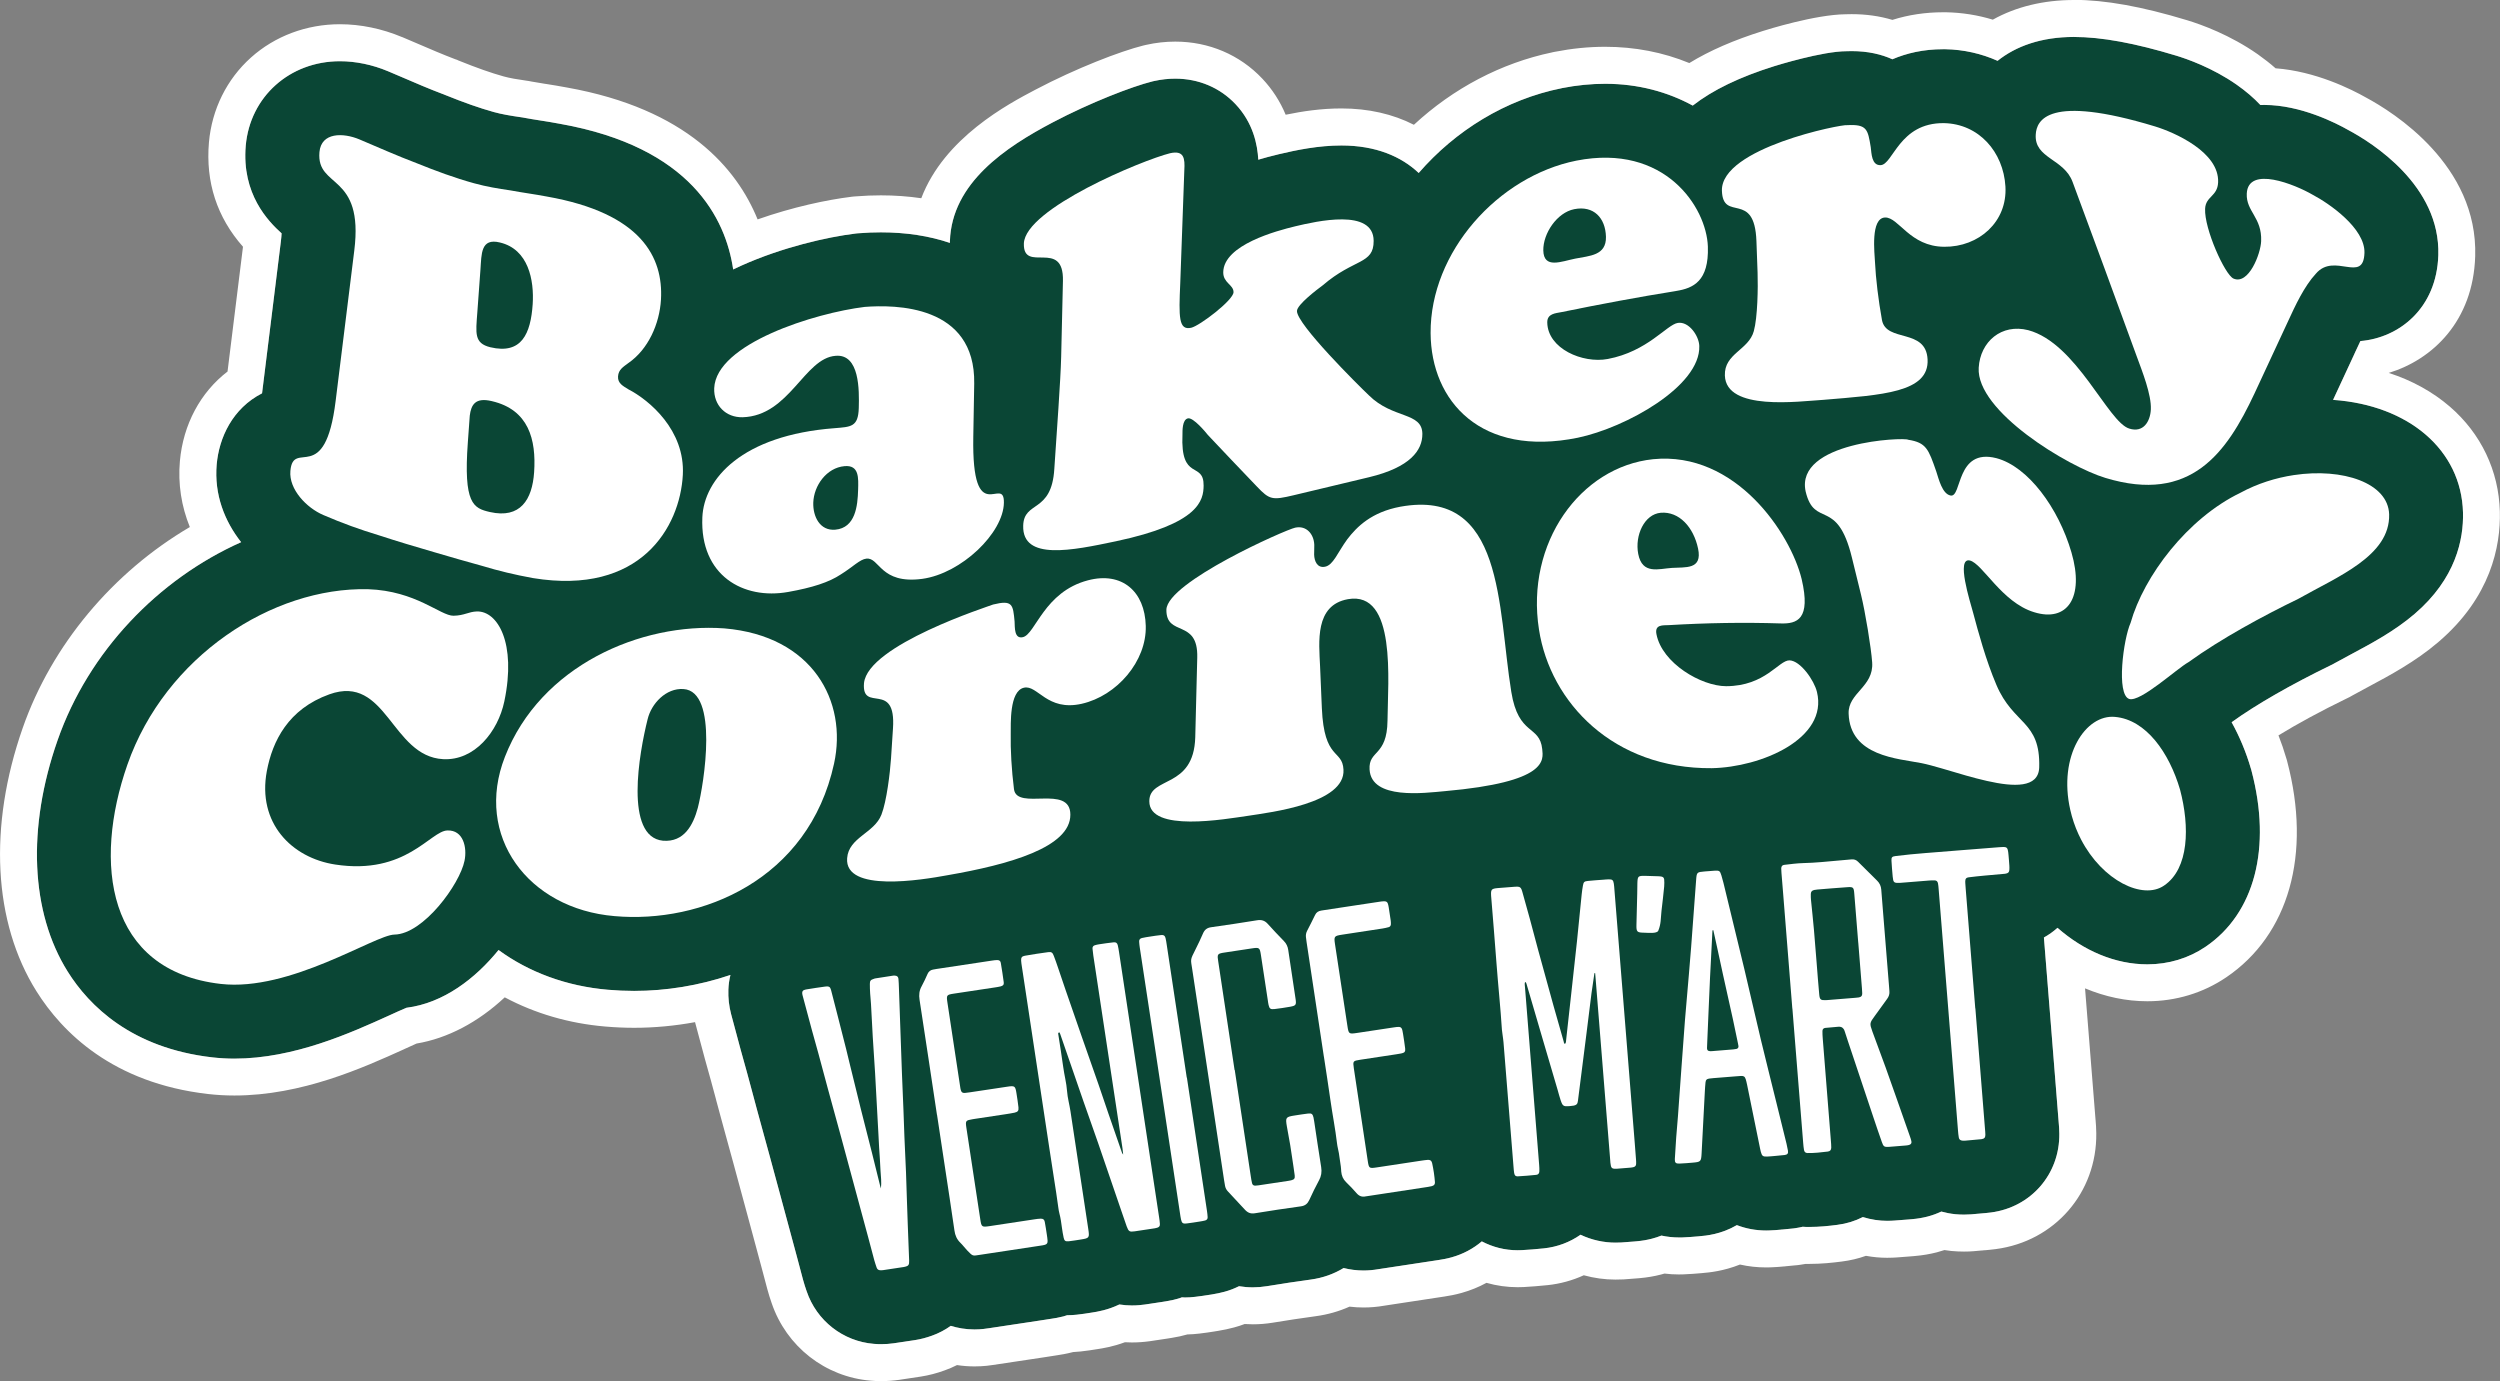 <svg viewBox="0 0 676.34 373.65" xmlns="http://www.w3.org/2000/svg" id="Livello_2">
  <rect x="0" y="0" width="676.34" height="373.65" fill="#808080" stroke="none"/>
  <defs>
    <style>
      .cls-1 {
        fill: #fff;
      }

      .cls-2 {
        fill: #0a4635;
      }
    </style>
  </defs>
  <g data-sanitized-data-name="Livello_1" data-name="Livello_1" id="Livello_1-2">
    <g>
      <path d="M666.33,138.66c-.44-16.93-14.69-29.05-35.15-30.48,1.96-4.22,3.9-8.42,5.84-12.6v-.04s.03-.03.03-.03c.39-.83.93-2.02,1.52-3.24,10.44-.87,20.63-8.81,21.08-23.22.59-18.9-17.98-30.48-24.35-33.87-3.28-1.87-12.88-6.79-22.7-6.79-.36,0-.71,0-1.08.02-1.76-1.88-3.9-3.73-6.44-5.51-6.59-4.61-13.59-7.01-16.29-7.83-11.22-3.41-20.28-5.07-27.68-5.07-8.91,0-15.77,2.52-20.69,6.46-4.35-1.94-9.13-3.05-14.16-3.14h-.58c-5.36,0-9.9,1.08-13.72,2.72-2.95-1.34-6.6-2.21-11.02-2.21-.46,0-.91.01-1.38.03-6.53,0-19.01,3.87-19.54,4.04-9.37,2.93-16.66,6.44-22.07,10.67-6.75-3.68-14.72-5.9-23.69-5.9-3.79,0-7.73.39-11.68,1.17l-.06.02c-15.21,3.04-28.79,11.5-38.71,22.94-4.71-4.46-11.61-7.44-20.91-7.44-6.17,0-12.14,1.22-17.17,2.42h-.03s-.02.02-.02.02c-1.86.44-3.61.91-5.27,1.41-.21-4.07-1.39-9.98-6.17-15.04-4.2-4.45-9.98-6.89-16.28-6.89-1.86,0-3.78.21-5.73.64l-.52.12c-5.41,1.35-16.69,5.69-26.94,11.09-12.67,6.67-27.29,16.35-27.78,32.13v.05s-.01.06-.01.06c0,.12-.01.23,0,.35-5.56-1.89-11.83-2.85-18.68-2.86-1.93,0-3.91.08-5.91.24l-.44.03-.46.05c-7.69.94-19.85,3.71-30.94,8.69-.75.34-1.48.68-2.2,1.03-2.03-13.74-11.42-33.09-46.8-39.39-1.91-.37-3.76-.66-5.54-.94-1.5-.24-2.93-.46-4.21-.71l-.43-.08-.42-.06c-2.86-.41-5.21-.81-7.38-1.41-3.79-1.05-8.02-2.54-13.34-4.69l-.22-.1-.24-.08c-3.63-1.37-7.36-2.97-11.3-4.67-1.15-.49-2.3-.98-3.45-1.47l-.05-.02-.05-.02c-4.2-1.76-8.68-2.69-12.96-2.69-13.59,0-24.31,9.6-25.48,22.83-1.13,13.1,6.09,20.48,9.7,23.73-.03.56-.08,1.29-.2,2.21-1.66,13.56-3.34,27.09-5.03,40.6v.05c-.03.15-.05.29-.06.42-8,4.09-11.63,12.01-12.27,19.24-.71,8.14,2.14,15.35,6.61,21.03-22.41,10.01-41.25,29.55-49.65,53.57-8.32,23.76-7.31,46.59,2.75,62.63,5.77,9.2,17.24,20.68,39.13,23.18,1.93.22,3.93.34,5.95.34,16.16,0,31.61-7.03,41.85-11.67,1.52-.7,3.48-1.59,4.7-2.09,10.01-1.26,18.64-7.9,24.91-15.63,8.27,6.05,18.45,9.81,29.64,10.76,2.31.2,4.69.31,7.03.31,8.58,0,17.5-1.41,26.07-4.32-.32,1.29-.51,2.62-.56,3.98-.08,2.22.17,4.45.74,6.62l.13.48c.81,3.03,1.62,6.07,2.44,9.1.3,1.1.61,2.21.92,3.31.28.99.56,1.98.83,2.98.43,1.56.84,3.11,1.26,4.67.44,1.66.88,3.32,1.33,4.97.61,2.24,1.23,4.49,1.84,6.73.59,2.13,1.17,4.25,1.75,6.38.92,3.4,1.84,6.8,2.76,10.19l1.32,4.89,1.04,3.85c.71,2.64,1.43,5.28,2.14,7.92.25.93.49,1.85.74,2.78.31,1.19.63,2.39.95,3.58.31,1.16.64,2.12.88,2.83l.1.29c2.69,7.99,9.85,13.59,18.22,14.26.65.06,1.32.08,1.97.08,1.13,0,2.27-.08,3.38-.24,1.93-.28,3.87-.57,5.8-.87,1.52-.24,3-.63,4.55-1.19,1.84-.66,3.54-1.56,5.08-2.66,1.87.59,4.01.98,6.42.98,1.81,0,3.25-.23,4.1-.36l.31-.05c4.37-.65,8.75-1.32,13.12-1.98l3.42-.53c.63-.09,1.74-.26,3.09-.61.35-.09.68-.21,1.01-.32.03,0,.06,0,.09,0,.82,0,1.66-.05,2.51-.14,1.49-.16,2.81-.37,3.98-.56l.2-.03c1.35-.21,4.2-.66,7.35-2.18,1.16.18,2.29.27,3.38.27,1.48,0,2.71-.14,3.51-.25,1.56-.22,3.06-.45,4.51-.68l1.26-.2c1.3-.2,2.58-.5,3.81-.9.15-.05.3-.12.44-.17.29,0,.57.04.86.04.9,0,1.79-.06,2.72-.17,1.43-.16,2.73-.37,3.89-.55l.59-.09c1.24-.2,2.38-.44,3.49-.74,1.38-.37,2.69-.89,3.92-1.5,1.22.2,2.46.31,3.72.31s2.57-.11,3.85-.32c3.92-.65,7.91-1.25,11.86-1.79,3.24-.44,6.23-1.51,8.87-3.12,1.74.44,3.54.67,5.36.67,1.33,0,2.66-.12,3.99-.35.11-.02.21-.03.32-.05l2.76-.42c4.47-.68,8.94-1.36,13.41-2.04.92-.14,2.04-.33,3.39-.71,3.1-.87,5.86-2.36,8.15-4.31,2.91,1.53,6.2,2.4,9.68,2.4.37,0,.76,0,1.16-.03,1.88-.1,3.83-.26,5.97-.48,3.69-.39,7.06-1.7,9.9-3.69,3.02,1.44,6.3,2.14,9.43,2.14.51,0,1.03-.01,1.6-.04,1.28-.08,2.48-.18,3.54-.27l.66-.06c1.38-.12,2.75-.35,4.06-.69.9-.23,1.76-.52,2.59-.85,1.53.33,3.1.51,4.71.51.29,0,.58,0,.88,0,1.64-.06,3.11-.19,4.41-.3l.18-.02c1.84-.15,5.96-.51,10.23-3.02,2.45.95,5.13,1.46,7.95,1.46.26,0,.54-.01.84-.02,1.12-.03,2.06-.12,2.75-.18.15-.02.3-.03.45-.04l.16-.02h.17s2.57-.26,2.57-.26l.48-.05.48-.07c.67-.09,1.33-.23,1.97-.38.33.02.66.05.99.06h.71c2.83,0,5.35-.27,7.65-.57,2.48-.31,4.81-1.04,6.92-2.11,2.23.7,4.48,1.02,6.57,1.02.79,0,1.47-.04,1.92-.07,1.46-.09,2.84-.21,4.17-.32l.67-.06c1.43-.12,2.85-.36,4.2-.71,1.3-.34,2.53-.8,3.7-1.35,1.22.34,2.49.59,3.8.72.76.07,1.56.11,2.35.11.61,0,1.24-.02,1.87-.07.6-.04,1.19-.1,1.78-.16l.48-.04c.2-.02.38-.03.56-.05.7-.06,1.58-.13,2.59-.26,10.84-1.42,18.62-10.38,18.49-21.32,0-1.13-.09-2.06-.14-2.67l-.02-.23-2.29-28.73-.31-3.85-1.41-17.59c1.33-.74,2.56-1.62,3.68-2.62,7.07,6.21,15.61,9.88,24.31,9.88,5.73,0,11.16-1.65,15.73-4.75,13.29-9,17.94-26.79,12.44-47.62l-.07-.27-.08-.26c-1.31-4.5-3.09-8.75-5.23-12.6l.03-.02c6.5-4.7,16-10.15,26.72-15.36l.56-.27.55-.31c1.37-.77,2.88-1.58,4.48-2.43,5.5-2.94,11.75-6.27,17.15-10.9,11.18-9.57,13.29-20.2,13.11-27.44ZM620.58,128.53h-.01s.01,0,.01,0h0Z" class="cls-2"></path>
      <path d="M561.11,10c7.4,0,16.46,1.66,27.68,5.07,2.7.82,9.7,3.22,16.29,7.83,2.54,1.78,4.68,3.63,6.44,5.51.37-.02.72-.02,1.08-.02,9.82,0,19.42,4.92,22.7,6.79,6.37,3.39,24.94,14.97,24.35,33.87-.45,14.41-10.64,22.35-21.08,23.22-.59,1.22-1.13,2.41-1.52,3.24l-.02.03v.04c-1.95,4.18-3.89,8.38-5.85,12.6,20.46,1.43,34.71,13.55,35.15,30.48.18,7.24-1.93,17.87-13.11,27.44-5.4,4.63-11.65,7.96-17.15,10.9-1.6.85-3.11,1.66-4.48,2.43l-.55.31-.56.27c-10.72,5.21-20.22,10.66-26.72,15.36l-.03.02c2.14,3.85,3.92,8.1,5.23,12.6l.08.26.07.27c5.5,20.83.85,38.62-12.44,47.62-4.57,3.1-10,4.75-15.73,4.75-8.7,0-17.24-3.67-24.31-9.88-1.12,1-2.35,1.88-3.68,2.62l1.41,17.59.31,3.85,2.29,28.73.02.23c.05.61.13,1.54.14,2.67.13,10.94-7.65,19.9-18.49,21.32-1.01.13-1.89.2-2.59.26-.18.02-.36.03-.56.05l-.48.04c-.59.06-1.18.12-1.78.16-.63.05-1.26.07-1.87.07-.79,0-1.59-.04-2.35-.11-1.31-.13-2.58-.38-3.8-.72-1.17.55-2.4,1.01-3.7,1.35-1.35.35-2.77.59-4.2.71l-.67.06c-1.33.11-2.71.23-4.17.32-.45.03-1.13.07-1.92.07-2.09,0-4.34-.32-6.57-1.02-2.11,1.07-4.44,1.8-6.92,2.11-2.3.3-4.82.57-7.65.57h-.71c-.33-.01-.66-.04-.99-.06-.64.15-1.3.29-1.97.38l-.48.07-.48.05-2.57.25h-.17s-.16.03-.16.03c-.15.01-.3.02-.45.04-.69.06-1.63.15-2.75.18-.3,0-.58.02-.84.02-2.82,0-5.5-.51-7.95-1.46-4.27,2.51-8.39,2.87-10.23,3.02l-.18.02c-1.3.11-2.77.24-4.41.3-.3,0-.59,0-.88,0-1.61,0-3.18-.18-4.71-.51-.83.33-1.69.62-2.59.85-1.31.34-2.68.57-4.06.69l-.66.06c-1.06.09-2.26.19-3.54.27-.57.03-1.09.04-1.6.04-3.13,0-6.41-.7-9.43-2.14-2.84,1.99-6.21,3.3-9.9,3.69-2.14.22-4.09.38-5.97.48-.4.02-.79.03-1.16.03-3.48,0-6.77-.87-9.68-2.4-2.29,1.95-5.05,3.44-8.15,4.31-1.35.38-2.47.57-3.39.71-4.47.68-8.94,1.36-13.41,2.04l-2.76.42c-.11.02-.21.03-.32.05-1.33.23-2.66.35-3.99.35-1.82,0-3.62-.23-5.36-.67-2.64,1.61-5.63,2.68-8.87,3.12-3.95.54-7.94,1.14-11.86,1.79-1.28.21-2.58.32-3.85.32s-2.5-.11-3.72-.31c-1.23.61-2.54,1.13-3.92,1.5-1.11.3-2.25.54-3.49.74l-.59.09c-1.16.18-2.46.39-3.89.55-.93.11-1.82.17-2.72.17-.29,0-.57-.03-.86-.04-.14.05-.29.12-.44.17-1.23.4-2.51.7-3.81.9l-1.26.2c-1.45.23-2.95.46-4.51.68-.8.11-2.03.25-3.51.25-1.09,0-2.22-.09-3.38-.27-3.15,1.52-6,1.97-7.35,2.18l-.2.03c-1.17.19-2.49.4-3.98.56-.85.09-1.69.14-2.51.14-.03,0-.06,0-.09,0-.33.11-.66.23-1.01.32-1.35.35-2.46.52-3.09.61l-3.42.53c-4.37.66-8.75,1.33-13.12,1.98l-.31.05c-.85.13-2.29.36-4.1.36-2.41,0-4.55-.39-6.42-.98-1.54,1.1-3.24,2-5.08,2.66-1.55.56-3.03.95-4.55,1.19-1.93.3-3.87.59-5.8.87-1.11.16-2.25.24-3.38.24-.65,0-1.32-.02-1.97-.08-8.37-.67-15.53-6.27-18.22-14.26l-.1-.29c-.24-.71-.57-1.67-.88-2.83-.32-1.19-.64-2.39-.95-3.58-.25-.93-.49-1.85-.74-2.78-.71-2.64-1.43-5.28-2.14-7.92l-1.04-3.85-1.32-4.89c-.92-3.39-1.84-6.79-2.76-10.19-.58-2.13-1.16-4.25-1.75-6.38-.61-2.24-1.23-4.49-1.84-6.73-.45-1.65-.89-3.31-1.33-4.97-.42-1.56-.83-3.11-1.26-4.67-.27-1-.55-1.99-.83-2.98-.31-1.1-.62-2.21-.92-3.31-.82-3.03-1.63-6.07-2.44-9.1l-.13-.48c-.57-2.17-.82-4.4-.74-6.62.05-1.36.24-2.69.56-3.98-8.57,2.91-17.49,4.32-26.07,4.32-2.34,0-4.72-.11-7.03-.31-11.19-.95-21.37-4.71-29.64-10.76-6.27,7.73-14.9,14.37-24.91,15.63-1.22.5-3.18,1.39-4.7,2.09-10.24,4.64-25.69,11.67-41.85,11.67-2.02,0-4.02-.12-5.95-.34-21.89-2.5-33.36-13.98-39.13-23.18-10.06-16.04-11.07-38.87-2.75-62.63,8.4-24.02,27.24-43.56,49.65-53.57-4.47-5.68-7.32-12.89-6.61-21.03.64-7.23,4.27-15.15,12.27-19.24.01-.13.03-.27.06-.42v-.05c1.69-13.51,3.37-27.04,5.03-40.6.12-.92.17-1.65.2-2.21-3.61-3.25-10.83-10.63-9.7-23.73,1.17-13.23,11.89-22.83,25.48-22.83,4.28,0,8.76.93,12.96,2.69l.05.02.05.02c1.15.49,2.3.98,3.45,1.47,3.94,1.7,7.67,3.3,11.3,4.67l.24.08.22.1c5.32,2.15,9.55,3.64,13.34,4.69,2.17.6,4.52,1,7.38,1.41l.42.06.43.08c1.28.25,2.71.47,4.21.71,1.78.28,3.63.57,5.54.94,35.38,6.3,44.77,25.65,46.8,39.39.72-.35,1.45-.69,2.2-1.03,11.09-4.98,23.25-7.75,30.94-8.69l.46-.05.44-.03c2-.16,3.98-.24,5.91-.24,6.85,0,13.12.97,18.68,2.86-.01-.12,0-.23,0-.35v-.11c.5-15.78,15.12-25.46,27.79-32.13,10.25-5.4,21.53-9.74,26.94-11.09l.52-.12c1.95-.43,3.87-.64,5.73-.64,6.3,0,12.08,2.44,16.28,6.89,4.78,5.06,5.96,10.97,6.17,15.04,1.66-.5,3.41-.97,5.27-1.41h.02s.03-.02.03-.02c5.03-1.2,11-2.42,17.17-2.42,9.3,0,16.2,2.98,20.91,7.44,9.92-11.44,23.5-19.9,38.71-22.94l.06-.02c3.95-.78,7.89-1.17,11.68-1.17,8.97,0,16.94,2.22,23.69,5.9,5.41-4.23,12.7-7.74,22.07-10.67.53-.17,13.01-4.04,19.54-4.04.47-.02.92-.03,1.38-.03,4.42,0,8.07.87,11.02,2.21,3.82-1.64,8.36-2.72,13.72-2.72h.58c5.03.09,9.81,1.2,14.16,3.14,4.92-3.94,11.78-6.46,20.69-6.46M620.57,128.53h.01s-.01,0-.01,0h0M561.11,0c-8.24,0-15.73,1.82-21.98,5.32-4.1-1.25-8.35-1.92-12.69-2h-.09s-.09,0-.09,0h-.58c-4.78,0-9.38.69-13.72,2.06-3.43-1.03-7.12-1.55-11.02-1.55-.53,0-1.06.01-1.61.03-8.28.08-21.34,4.19-22.33,4.5-7.9,2.47-14.5,5.34-19.98,8.7-7.1-2.92-14.74-4.4-22.77-4.4-4.47,0-9.05.46-13.62,1.36l-.62.12-.09.03c-13.77,2.88-26.77,9.72-37.41,19.59-5.69-2.91-12.32-4.42-19.62-4.42-5.41,0-10.51.76-15.07,1.7-1.5-3.61-3.62-6.9-6.32-9.76-6.1-6.46-14.46-10.02-23.55-10.02-2.6,0-5.25.29-7.88.88h-.04s-.04.02-.04.02l-.52.12-.09.02-.09.02c-6.14,1.53-18.14,6.13-29.18,11.95-7.32,3.85-24.65,12.98-30.87,29.36-3.5-.51-7.15-.78-10.93-.78-2.19,0-4.43.09-6.67.27l-.38.03h-.19s-.19.03-.19.03l-.46.05h-.07s-.07.02-.07.02c-6.48.79-15.84,2.77-25.32,6.11-5.61-13.79-19.18-29.89-51.58-35.68-2.04-.39-3.93-.69-5.76-.98h-.06s-.64-.11-.64-.11c-1.18-.19-2.29-.36-3.21-.54h-.04s-.04-.02-.04-.02l-.43-.08-.21-.04-.21-.03-.42-.06c-2.46-.35-4.45-.68-6.13-1.15-3.34-.93-7.19-2.28-12.07-4.25h-.03s-.47-.23-.47-.23l-.49-.16-.05-.02c-3.26-1.24-6.63-2.68-10.69-4.43l-3.49-1.49-.1-.04-.1-.04h-.03c-5.39-2.26-11.18-3.45-16.74-3.45-9.04,0-17.59,3.2-24.07,9.01-6.54,5.86-10.58,14.01-11.37,22.94-.93,10.79,2.17,20.27,9.21,28.25-1.27,10.32-2.64,21.43-4.18,33.76-7.3,5.6-12.01,14.31-12.89,24.24-.54,6.14.39,12.17,2.69,17.83-20.84,12.23-37.37,31.92-45.21,54.35-9.33,26.64-7.97,52.61,3.72,71.24,6.93,11.05,20.62,24.85,46.47,27.8,2.35.27,4.74.4,7.08.4,18.25,0,34.86-7.53,45.85-12.5l.12-.06h.03s.03-.03.03-.03c1.5-.69,2.54-1.16,3.25-1.47,8.39-1.41,16.62-5.74,23.86-12.5,8.16,4.36,17.39,7.06,27.11,7.89,2.65.23,5.3.35,7.88.35,5.46,0,11.02-.52,16.49-1.53.03.12.06.23.09.35v.04s.02.04.02.04l.13.48.44,1.64c.66,2.49,1.33,4.98,2,7.46.31,1.15.63,2.28.95,3.41.28.98.54,1.92.8,2.87v.03s.01.03.01.03c.29,1.07.58,2.13.87,3.2l.38,1.41v.05c.45,1.65.89,3.31,1.34,4.95.31,1.13.62,2.27.93,3.41l.91,3.32c.6,2.16,1.17,4.26,1.75,6.38l.07.27c.9,3.31,1.79,6.62,2.69,9.92l1.32,4.88,1.04,3.85c.35,1.32.71,2.64,1.07,3.97.36,1.31.71,2.63,1.06,3.94.12.45.24.9.36,1.35.12.46.25.93.37,1.39.31,1.2.64,2.41.96,3.62.37,1.39.76,2.55,1.02,3.31l.04.12v.03s.02.03.02.03l.09.27c3.98,11.74,14.49,19.97,26.82,20.98.87.08,1.8.12,2.83.12,1.61,0,3.23-.12,4.81-.34,1.97-.29,3.95-.58,5.91-.89,2.16-.34,4.25-.88,6.41-1.67,1.15-.41,2.27-.89,3.36-1.44,1.56.24,3.14.36,4.74.36,2.52,0,4.48-.3,5.54-.46h.08s.04-.02.04-.02h.03s.25-.05.25-.05c3.01-.45,6.02-.9,9.03-1.36l4.06-.61,3.39-.53c.94-.14,2.38-.37,4.13-.82.03,0,.07-.02.1-.03.67-.03,1.36-.08,2.05-.16,1.69-.18,3.14-.41,4.48-.63l.15-.02c1.35-.21,4.08-.63,7.36-1.85.63.04,1.25.06,1.87.06,1.6,0,3.19-.11,4.87-.34,1.47-.21,2.95-.43,4.72-.71l1.24-.2c1.43-.22,2.83-.53,4.2-.92,1.04-.02,2.1-.1,3.23-.23,1.49-.17,2.79-.37,3.93-.55l.35-.06.56-.09h.04s.04-.01.04-.01c1.6-.26,3.07-.57,4.51-.96.94-.25,1.89-.56,2.84-.92.74.05,1.47.08,2.19.08,1.8,0,3.64-.15,5.47-.45,3.77-.63,7.67-1.21,11.6-1.75,3.19-.43,6.24-1.3,9.1-2.58,1.25.15,2.51.23,3.77.23,1.85,0,3.75-.16,5.63-.49.09-.01.18-.03.27-.04l2.68-.41,13.41-2.04c1.23-.19,2.74-.45,4.59-.97,2.36-.66,4.6-1.57,6.7-2.72,2.74.78,5.58,1.18,8.42,1.18.54,0,1.1-.01,1.66-.04,2.02-.11,4.13-.28,6.49-.52,3.4-.36,6.7-1.27,9.76-2.67,2.78.77,5.67,1.17,8.54,1.17.74,0,1.43-.02,2.12-.05h.05s.05,0,.05,0c1.35-.08,2.6-.19,3.76-.29h.03s.03,0,.03,0l.66-.06c1.91-.17,3.83-.49,5.66-.97.31-.08.62-.16.93-.26,1.29.16,2.58.24,3.86.24.4,0,.79,0,1.21-.02,1.82-.07,3.41-.2,4.68-.31l.24-.02h.13s.13-.03.13-.03h.04c1.8-.15,5.65-.51,10.13-2.3,2.3.52,4.67.78,7.09.78.33,0,.68,0,1.06-.02h.07c1.31-.04,2.41-.14,3.14-.2l.19-.02.23-.02h.05s.25-.02.25-.02h.11s.04-.02.04-.02l.2-.02,2.57-.25h.04s.04,0,.04,0l.48-.05.2-.02.2-.03.43-.06c.48-.07.94-.14,1.36-.22h.05s.16,0,.16,0h.71c3.45,0,6.44-.33,8.91-.65,2.23-.28,4.41-.79,6.5-1.54,1.9.35,3.81.53,5.73.53,1.07,0,1.99-.05,2.58-.09,1.32-.08,2.56-.19,3.77-.29l.56-.05h.03s.03,0,.03,0l.63-.06c1.99-.17,3.96-.5,5.86-.99.69-.18,1.37-.38,2.05-.61.65.11,1.3.19,1.95.26h.04s.04,0,.04,0c1.1.1,2.19.15,3.27.15.89,0,1.76-.03,2.59-.1.72-.05,1.39-.12,1.99-.18l.39-.03h.08s.08-.02.08-.02h.07c.15-.02.29-.03.44-.04h.13c.71-.07,1.68-.15,2.8-.3,15.97-2.09,27.41-15.28,27.21-31.36-.01-1.42-.11-2.59-.17-3.29v-.08s-.03-.25-.03-.25l-2.29-28.68-.31-3.86-.24-3.02c5.46,2.29,11.17,3.49,16.85,3.49,7.72,0,15.1-2.24,21.34-6.47,16.96-11.48,23.13-33.33,16.49-58.45l-.06-.23-.06-.22-.07-.22-.06-.19c-.61-2.09-1.31-4.14-2.1-6.15,5.22-3.2,11.52-6.61,18.41-9.96l.53-.26.29-.14.28-.16.55-.31c1.33-.75,2.83-1.55,4.26-2.31l.13-.07c5.63-3.01,12.65-6.76,18.84-12.07,14.14-12.1,16.83-25.87,16.6-35.28-.29-11.02-5.09-21.1-13.53-28.38-4.66-4.02-10.25-7.09-16.53-9.12,11.85-3.6,22.84-14.01,23.39-31.55.77-24.71-22.22-39.03-29.52-42.94-3.99-2.26-13.66-7.11-24.48-7.92-1.49-1.32-3.11-2.58-4.83-3.8-7.48-5.23-15.19-8.02-19.12-9.21-12.18-3.7-22.19-5.5-30.59-5.5h0Z" class="cls-1"></path>
    </g>
    <g>
      <g>
        <g>
          <path d="M313.79,331.12c.04.57-.18.85-.71,1.02-.22.07-.44.12-.67.16-1.81.28-3.63.57-5.44.82-1.41.2-1.64.05-2.16-1.34-.49-1.34-.94-2.71-1.4-4.06-2.1-6.13-4.18-12.27-6.3-18.4-1.3-3.79-2.68-7.56-3.99-11.35-2.11-6.07-4.19-12.15-6.29-18.22-.06-.15-.14-.3-.21-.46-.46.06-.34.4-.3.63.43,2.9.93,5.78,1.31,8.68.29,2.21.89,4.37,1.05,6.61.13,1.82.65,3.61.92,5.42,1.62,10.61,3.21,21.21,4.81,31.82.37,2.44.31,2.52-2.07,2.89-1.07.17-2.15.35-3.23.47-.87.09-1.17-.12-1.35-.95-.2-.89-.34-1.8-.47-2.71-.18-1.31-.34-2.61-.69-3.89-.13-.5-.21-1.01-.28-1.52-.73-5.46-1.68-10.88-2.47-16.33-.8-5.45-1.65-10.89-2.47-16.33-.82-5.45-1.64-10.89-2.47-16.34-.82-5.44-1.65-10.88-2.47-16.33-.08-.51-.16-1.02-.19-1.53-.04-.82.19-1.18,1.03-1.32,2.09-.37,4.19-.69,6.29-.97.91-.12,1.18.11,1.53,1.03.4,1.02.75,2.05,1.1,3.08.71,2.06,1.39,4.13,2.1,6.19,1.46,4.22,2.92,8.45,4.39,12.67,1.51,4.33,3.05,8.66,4.55,12.99.91,2.6,1.76,5.21,2.66,7.82,1.21,3.52,2.44,7.04,3.66,10.56.04.1.12.18.3.43-.08-.71-.12-1.25-.2-1.78-2.63-17.36-5.25-34.71-7.88-52.07-.09-.62-.17-1.25-.22-1.88-.04-.45.2-.78.63-.91.38-.12.78-.2,1.17-.26,1.31-.19,2.61-.4,3.92-.53.66-.07.97.19,1.12.81.15.61.24,1.24.34,1.86,1.52,10.04,3.03,20.08,4.55,30.12,2.1,13.9,4.2,27.79,6.3,41.69.08.56.17,1.13.2,1.71Z" class="cls-1"></path>
          <path d="M245.96,341.08c.01.23,0,.46-.03.69-.05.37-.24.65-.59.77-.27.1-.55.19-.83.23-1.87.29-3.74.58-5.62.85-.28.04-.57.04-.86.02-.44-.04-.73-.31-.87-.72-.22-.66-.45-1.31-.63-1.97-.57-2.1-1.11-4.21-1.68-6.32-1.06-3.93-2.12-7.86-3.19-11.79-1.36-5.03-2.71-10.07-4.08-15.11-1.19-4.37-2.4-8.73-3.59-13.11-.87-3.21-1.71-6.42-2.59-9.63-.57-2.11-1.18-4.2-1.75-6.3-.86-3.16-1.7-6.31-2.54-9.47-.06-.22-.09-.46-.08-.68,0-.02,0-.04.01-.05.02-.28.17-.51.44-.63.21-.08.43-.16.66-.19,1.7-.27,3.4-.55,5.1-.77.43-.06.73-.06.95.02.35.11.5.42.67,1.04.56,2.1,1.09,4.22,1.63,6.33.81,3.16,1.62,6.33,2.42,9.5.32,1.28.62,2.56.93,3.84.76,3.09,1.51,6.19,2.28,9.27.25,1.03.5,2.06.76,3.09,1,4.01,2.04,8.01,3.05,12.01.78,3.11,1.55,6.23,2.36,9.52.28-1.72-.01-3.2-.07-4.69-.08-2.11-.25-4.23-.38-6.35-.07-1.14-.12-2.29-.18-3.43-.3-5.56-.59-11.12-.91-16.67-.19-3.26-.44-6.52-.63-9.78-.18-2.98-.31-5.96-.48-8.93-.05-.98-.17-1.95-.23-2.92-.05-.86-.09-1.72-.08-2.58.01-.85.21-1.08,1.04-1.35.16-.06.32-.12.49-.14,1.59-.25,3.18-.5,4.77-.74.16-.03.34-.02.51,0,.53.03.86.29.92.84.08.8.1,1.6.13,2.4.1,2.87.2,5.73.3,8.6.17,4.87.34,9.74.52,14.61.12,3.32.28,6.64.41,9.97.1,2.4.16,4.81.26,7.22.14,3.2.3,6.41.43,9.62.1,2.35.15,4.7.23,7.05.08,2.4.16,4.81.25,7.22.11,3.21.25,6.41.37,9.62Z" class="cls-1"></path>
          <path d="M356.82,319.36c-.93,1.71-1.78,3.47-2.59,5.24-.47,1.03-1.12,1.6-2.3,1.76-4.15.57-8.3,1.19-12.43,1.87-1.17.2-1.98-.16-2.73-.99-1.5-1.65-3.04-3.28-4.57-4.91-.41-.43-.67-.93-.78-1.5-.1-.51-.18-1.02-.26-1.53-2.87-19-5.75-38.01-8.61-57.01-.44-2.91-.62-2.47.86-5.41.72-1.44,1.42-2.89,2.05-4.36.43-1,1.08-1.51,2.18-1.67,4.15-.58,8.29-1.21,12.42-1.88,1.2-.2,2.1.06,2.91.97,1.41,1.59,2.89,3.11,4.36,4.64.67.69,1.05,1.47,1.18,2.42.65,4.43,1.34,8.85,1.99,13.28.24,1.58.07,1.8-1.48,2.08-1.41.25-2.83.46-4.25.63-1.06.12-1.35-.11-1.58-1.12-.1-.44-.16-.9-.22-1.35-.62-4.03-1.22-8.06-1.84-12.09-.32-2.1-.41-2.16-2.56-1.84-2.44.36-4.88.73-7.32,1.11-.34.05-.68.1-1.01.19-.64.16-.85.45-.81,1.11.02.35.08.69.13,1.03,1.48,9.81,2.96,19.63,4.43,29.44.02,0,.04,0,.05,0,1.45,9.59,2.89,19.18,4.34,28.77.09.62.19,1.24.34,1.86.1.43.41.68.87.66.29,0,.57-.04.86-.08,2.72-.41,5.44-.82,8.17-1.23.22-.04.45-.07.67-.13.83-.21,1.07-.48.97-1.34-.21-1.65-.48-3.29-.72-4.94-.16-1.08-.31-2.15-.49-3.23-.29-1.69-.63-3.38-.91-5.08-.42-2.43-.3-2.58,2.17-2.96,1.19-.18,2.38-.38,3.58-.52.94-.11,1.23.13,1.45,1.05.09.39.15.79.21,1.19.62,4.08,1.2,8.17,1.87,12.25.21,1.31.04,2.46-.6,3.63Z" class="cls-1"></path>
          <path d="M388.2,319.8v.12c0,.1,0,.18-.03.26-.07.34-.3.55-.73.68-.03.02-.07.03-.11.04-.33.09-.67.15-1.01.2-5.39.82-10.77,1.64-16.16,2.46-.23.03-.46.05-.68.1-.99.22-1.77-.05-2.45-.83-.91-1.04-1.85-2.05-2.84-2.99-.85-.81-1.24-1.77-1.34-2.9-.04-.45-.04-.91-.11-1.37-.16-1.19-.33-2.38-.52-3.57-.15-.9-.41-1.79-.51-2.7-.46-3.93-1.24-7.81-1.79-11.72-.55-3.92-1.17-7.83-1.76-11.74h-.01c-1.56-10.32-3.11-20.64-4.67-30.96-.06-.46-.13-.91-.18-1.37-.06-.58.04-1.14.31-1.67.73-1.43,1.47-2.85,2.16-4.3.36-.76.93-1.09,1.73-1.21,2.5-.37,4.99-.76,7.49-1.14,2.49-.38,4.99-.76,7.48-1.13.4-.06.8-.13,1.2-.18.23-.03.43-.04.61-.05h.25c.27,0,.46.05.61.16.04.03.08.06.11.1.05.05.09.11.12.17.03.06.06.13.09.2.09.24.16.56.23.98.2,1.19.37,2.38.54,3.57.05.34.06.69.05,1.03-.02.37-.21.68-.57.78-.55.15-1.11.28-1.68.37-3.63.56-7.26,1.1-10.88,1.66-2.23.34-2.31.45-1.98,2.62,1.1,7.32,2.21,14.63,3.33,21.95.36,2.36.38,2.36,2.73,2.01,3.29-.49,6.58-1,9.87-1.49.62-.09,1.06-.15,1.39-.12h.02c.05,0,.1.01.15.02.22.04.38.14.5.32.1.15.18.35.24.63h0c.06.25.11.55.17.91.2,1.3.42,2.6.57,3.91.04.39.03.66-.08.86-.03.08-.09.14-.15.2-.04.02-.08.05-.12.08-.15.09-.34.15-.59.21-.11.03-.22.05-.33.07-.4.07-.8.14-1.19.2-3.24.49-6.47.97-9.7,1.47-1.96.3-2.01.36-1.72,2.31,1.25,8.33,2.5,16.67,3.76,25.01.31,2.06.38,2.11,2.4,1.81,4.03-.6,8.06-1.22,12.08-1.83.57-.08,1.14-.17,1.71-.21h.18c.13,0,.25,0,.35.04.13.03.23.08.32.15.16.12.27.3.34.56.02.05.04.11.05.17.37,1.68.62,3.38.75,5.09Z" class="cls-1"></path>
          <path d="M283.41,335.67c.04.66-.2.96-.82,1.12-.33.09-.67.14-1.01.19-5.5.84-11,1.68-16.5,2.5-2.01.3-1.83.44-3.44-1.22-.63-.66-1.17-1.41-1.83-2.05-.95-.92-1.42-2-1.6-3.32-.83-5.79-1.73-11.57-2.6-17.35-.71-4.65-1.41-9.3-2.11-13.95h-.02c-1.56-10.37-3.11-20.75-4.71-31.13-.2-1.31-.09-2.47.56-3.63.61-1.1,1.12-2.26,1.64-3.41.29-.62.76-.98,1.43-1.11.34-.06.67-.13,1.01-.18,4.99-.76,9.98-1.51,14.98-2.26.45-.07.91-.13,1.36-.14.57-.01.91.21,1,.75.3,1.76.57,3.51.8,5.27.08.64-.19.94-.84,1.1-.5.13-1.01.2-1.52.28-3.69.56-7.37,1.11-11.06,1.67-2.05.31-2.12.4-1.82,2.4,1.14,7.6,2.3,15.2,3.45,22.8.04.28.08.57.16.84.16.65.44.87,1.1.84.45-.03.91-.1,1.36-.17,3.35-.5,6.69-1.02,10.04-1.51,2.14-.32,2.25-.25,2.58,1.82.19,1.25.4,2.5.53,3.75.09.93-.16,1.24-1.08,1.45-.79.17-1.58.28-2.38.41-2.78.42-5.55.84-8.33,1.26-.23.04-.46.07-.68.11-1.8.3-1.9.42-1.63,2.24,1.25,8.28,2.51,16.56,3.77,24.83.32,2.1.41,2.15,2.58,1.83,4.02-.6,8.05-1.23,12.08-1.83.56-.09,1.13-.16,1.7-.18.65,0,.96.22,1.09.88.22,1.12.37,2.26.55,3.39.08.57.18,1.14.21,1.71Z" class="cls-1"></path>
          <path d="M326.71,329.29c.03.46-.23.77-.66.89-.44.12-.9.2-1.35.27-1.24.2-2.49.4-3.74.55-.94.11-1.23-.12-1.44-1.05-.13-.56-.2-1.13-.29-1.7-2.83-18.77-5.67-37.53-8.51-56.3-.78-5.16-1.57-10.32-2.35-15.47-.08-.57-.16-1.14-.19-1.71-.03-.54.21-.87.75-1,.72-.17,1.46-.28,2.2-.39,1.02-.16,2.04-.32,3.07-.42.64-.06.96.19,1.12.82.15.61.24,1.24.33,1.86,1.81,11.97,3.61,23.93,5.41,35.89h.04c1.82,12.02,3.63,24.04,5.43,36.06.09.56.15,1.13.18,1.7Z" class="cls-1"></path>
        </g>
        <g>
          <path d="M442.63,314.89c-.01.46-.27.75-.7.86-.28.07-.56.12-.85.14-1.2.11-2.4.22-3.6.29-1.45.08-1.65-.11-1.81-1.61-.02-.23-.03-.46-.05-.69-1.29-16.01-2.58-32.02-3.86-48.04-.07-.85-.14-1.71-.21-2.57-.07,0-.13-.01-.2-.01-.26,1.81-.55,3.62-.79,5.43-.47,3.64-.9,7.28-1.36,10.92-.73,5.81-1.47,11.61-2.21,17.41-.14,1.15-.14,1.68-.8,1.95-.02.02-.05.03-.07.03-.06.02-.12.04-.19.06s-.15.04-.24.06c-.27.05-.61.09-1.03.12-.19,0-.36.02-.51.03-.07,0-.14,0-.21,0-.08,0-.15,0-.22,0-.07,0-.15,0-.22-.01-.05,0-.11-.02-.16-.03-.07-.01-.13-.02-.18-.05-.03,0-.05-.02-.08-.03-.11-.06-.21-.14-.29-.24-.07-.08-.13-.17-.19-.28-.13-.25-.26-.59-.41-1.04-.3-.87-.51-1.77-.77-2.65-1.31-4.45-2.62-8.91-3.93-13.36l-4.5-15.36c-.06-.2-.1-.45-.41-.56-.17.5-.04,1-.01,1.49.66,8.29,1.32,16.58,1.98,24.88.62,7.72,1.24,15.44,1.85,23.16.05.57.07,1.14.05,1.71-.03.55-.29.89-.84.94-.82.09-1.65.17-2.48.23-.83.07-1.66.13-2.49.17h-.2c-.1-.01-.19-.03-.26-.06-.02,0-.04,0-.06-.03-.08-.02-.15-.07-.21-.14-.07-.07-.13-.17-.17-.28-.05-.12-.08-.26-.11-.42-.08-.51-.12-1.03-.16-1.54-.69-8.58-1.38-17.16-2.07-25.74-.21-2.68-.42-5.37-.65-8.06-.03-.3-.06-.6-.1-.9-.06-.49-.14-.99-.2-1.49-.04-.34-.11-.68-.13-1.02-.38-6.01-1.02-12-1.47-18-.44-5.95-.94-11.89-1.42-17.84-.01-.12-.02-.23-.03-.35-.1-1.75.07-1.96,1.85-2.12,1.54-.14,3.09-.26,4.63-.36.48-.03.81-.03,1.07.04.09.03.18.07.25.12.17.1.28.25.39.49.02.03.03.07.04.1.04.07.06.15.09.24.04.11.08.24.12.38.7,2.43,1.37,4.86,2.03,7.3.76,2.82,1.49,5.65,2.26,8.47,1.37,5.04,2.76,10.07,4.16,15.1.89,3.2,1.81,6.4,2.73,9.59.07.25.05.57.36.7.32-.32.27-.74.32-1.13.4-3.59.8-7.18,1.19-10.77.59-5.3,1.18-10.6,1.74-15.91.45-4.22.84-8.44,1.27-12.66.08-.8.2-1.6.34-2.39.17-.95.36-1.14,1.35-1.24,1.37-.14,2.74-.23,4.12-.33.51-.04,1.03-.1,1.54-.1.95-.01,1.2.21,1.35,1.18.08.51.11,1.02.15,1.54,1.84,22.93,3.68,45.86,5.52,68.79.11,1.43.23,2.86.33,4.29.03.4.05.8.03,1.2Z" class="cls-1"></path>
          <path d="M517.1,308.74c-.1-.45-.25-.89-.4-1.32-1.27-3.63-2.55-7.25-3.82-10.88-.92-2.59-1.82-5.2-2.76-7.79-1.17-3.23-2.4-6.45-3.57-9.68-.8-2.23-.75-2.31.66-4.24,1.13-1.52,2.21-3.08,3.33-4.6.47-.63.69-1.31.61-2.09-.05-.46-.07-.92-.1-1.38-.53-6.52-1.05-13.04-1.58-19.56-.17-2.17-.36-4.34-.52-6.52-.07-.96-.43-1.75-1.12-2.43-1.73-1.68-3.44-3.38-5.13-5.09-.53-.54-1.1-.74-1.85-.66-2.68.26-5.37.49-8.06.72-1.66.15-3.31.23-4.98.28-1.71.04-3.42.29-5.13.48-.52.06-.78.4-.79.96,0,.4.02.81.06,1.21.13,1.71.28,3.43.42,5.14.84,10.53,1.68,21.05,2.52,31.58.01,0,.01-.01.02-.01.07.92.15,1.83.22,2.75.9,11.21,1.8,22.42,2.7,33.63.05.63.11,1.26.22,1.88.1.54.41.81.96.82,1.84.03,3.66-.17,5.48-.4.64-.08.92-.43.93-1.06.01-.63-.05-1.26-.1-1.89-.73-9.2-1.47-18.41-2.2-27.62-.06-.69-.09-1.38-.08-2.06,0-.46.3-.77.74-.82,1.2-.13,2.39-.23,3.59-.32.24-.02.45,0,.64.06.17.04.32.11.45.22.11.08.21.18.29.3.12.16.22.36.29.59.3.93.6,1.86.91,2.78l6.93,20.73c.73,2.17,1.46,4.35,2.23,6.51.21.61.37.96.62,1.13.02.02.04.04.06.04.06.04.13.07.21.1.26.07.62.06,1.14.03,1.49-.1,2.98-.23,4.46-.36.29-.02.58-.07.85-.14.54-.14.77-.5.65-1.02ZM503.06,269.79c-.08.02-.17.04-.26.06-.28.05-.57.07-.86.09-2.51.21-5.02.41-7.53.61-.18.01-.35.03-.52.03-1.33.04-1.59-.14-1.72-1.53-.26-2.79-.47-5.59-.69-8.39-.25-3.03-.47-6.06-.74-9.08-.24-2.74-.54-5.47-.81-8.2-.02-.22-.03-.43-.04-.65-.02-.29-.02-.6,0-.9.03-.62.31-.92.93-1.06.27-.06.56-.1.85-.12,2.68-.22,5.36-.45,8.05-.63,1.62-.12,1.79.03,1.92,1.62.38,4.45.72,8.91,1.08,13.36h.01c.33,4.12.66,8.23.99,12.34.03.46.08.91.08,1.37,0,.65-.18.93-.74,1.08Z" class="cls-1"></path>
          <path d="M483.7,311.28c-.1-.62-.23-1.24-.38-1.85-.9-3.68-1.81-7.35-2.72-11.03-1.41-5.73-2.86-11.46-4.24-17.2-1.52-6.36-2.95-12.74-4.47-19.1-1.85-7.75-3.75-15.49-5.63-23.24-.16-.66-.35-1.33-.55-1.99-.4-1.28-.53-1.38-1.81-1.32-.91.05-1.83.14-2.74.21-2.1.18-2.14.2-2.3,2.36-.45,6.01-.87,12.01-1.34,18.01-.38,4.92-.82,9.83-1.24,14.75-.14,1.71-.31,3.42-.44,5.14-.32,4.28-.64,8.57-.95,12.86-.32,4.35-.62,8.69-.94,13.04-.15,1.94-.33,3.89-.48,5.83-.14,1.94-.27,3.89-.37,5.83-.04.96.26,1.25,1.22,1.21,1.21-.04,2.41-.15,3.61-.25,2.18-.19,2.29-.29,2.41-2.47.31-5.61.59-11.22.88-16.83.05-.81.09-1.61.18-2.41,0-.04.01-.07.02-.11.07-.56.29-.78.82-.89.04-.02.07-.02.11-.03.4-.07.8-.1,1.2-.13,2-.16,4-.34,6-.48,2.52-.18,2.51-.48,3.12,2.38.5,2.36.96,4.72,1.44,7.08.69,3.37,1.37,6.74,2.06,10.11.05.29.11.57.19.84.31,1.13.55,1.33,1.68,1.29.74-.02,1.48-.11,2.23-.17l2.57-.25c.76-.11.98-.45.86-1.19ZM469.78,283.77c-.28.07-.56.11-.85.13-1.88.16-3.77.31-5.66.46-.17.01-.34.03-.51.03-.18,0-.33-.02-.45-.06-.21-.05-.35-.16-.41-.33-.03-.03-.04-.06-.04-.1-.02-.06-.03-.12-.04-.19s-.01-.15-.01-.23c.01-.75.05-1.49.09-2.24.11-2.51.21-5.01.32-7.52.1-2.5.21-5.01.33-7.52.02-.54.04-1.07.07-1.61.2-4.29.44-8.58.66-12.87.08-.03.15-.06.23-.09.35,1.56.7,3.11,1.03,4.67.53,2.41,1.04,4.82,1.56,7.22.9,4.09,1.82,8.17,2.72,12.25.46,2.13.89,4.27,1.34,6.4.06.28.13.56.16.84.03.39-.16.67-.54.76Z" class="cls-1"></path>
          <path d="M543.59,235.42c-.06.55-.3.78-.87.91-.11.03-.23.05-.34.06-1.83.16-3.65.31-5.48.49-.71.07-1.42.13-2.13.21-.72.07-1.43.16-2.14.25-.49.07-.76.22-.87.54-.02.04-.03.07-.04.12-.04.14-.05.31-.05.51,0,.17.01.34.02.5.02.47.06.93.1,1.39.86,10.81,1.73,21.61,2.59,32.41h.03c.87,10.86,1.74,21.72,2.6,32.58.04.52.1,1.03.1,1.55v.14c-.02.72-.31,1-1.08,1.11-.8.1-1.6.15-2.4.22-.62.06-1.25.13-1.88.17-.29.03-.57.03-.86,0-.54-.05-.86-.3-.96-.82-.11-.62-.17-1.25-.22-1.88-.67-8.29-1.32-16.58-1.99-24.87-1.08-13.54-2.17-27.09-3.26-40.64-.04-.46-.07-.91-.16-1.36-.11-.56-.38-.82-.93-.84-.51-.02-1.03.01-1.55.05-2.11.17-4.23.34-6.34.51-.52.04-1.03.1-1.55.12-1.56.06-1.74-.09-1.89-1.71-.13-1.43-.25-2.85-.33-4.29-.05-.97.17-1.14,1.18-1.27,5.3-.67,10.62-.97,15.94-1.43.41-.04.83-.07,1.24-.1,3.59-.3,7.17-.57,10.76-.85.47-.04.84-.06,1.14-.06.1,0,.19,0,.27.02.04,0,.08,0,.11,0,.4.05.62.2.75.54.03.08.06.16.08.25.09.32.14.76.19,1.35.04.43.08.85.11,1.28.05.54.09,1.09.12,1.63.02.4.03.81-.01,1.2Z" class="cls-1"></path>
          <path d="M450.26,238.84c0,.34-.01.68-.04,1.03-.17,1.76-.18,1.54-.35,3.31l-.38,3.29c-.2,2.04-.12,3.51-.86,5.31-.36.87-2.88.56-3.81.55-1.95-.04-2.15-.19-2.1-2.17l.21-8.4c-.01-.83-.01-1.13.04-2.8.06-1.93.18-2.04,2.09-2.01,1.2.03,2.4.05,3.6.11,1.45.07,1.62.27,1.6,1.78Z" class="cls-1"></path>
        </g>
      </g>
      <g>
        <path d="M169.99,105.32c-1.38-.86-2.91-1.6-2.79-3.47.11-1.88,1.44-2.6,2.79-3.63,5.36-3.68,8.45-10.59,8.83-17.21.63-11.38-5.26-23.32-30.88-27.84-3.22-.62-6.61-1.05-9.84-1.66-3.25-.47-6.49-1-9.85-1.93-5.19-1.43-10.36-3.34-15.52-5.43-5.18-1.96-10.34-4.25-15.52-6.45-4.35-1.82-10.31-1.96-10.79,3.46-.86,9.98,12.08,5.49,9.42,26.66-1.67,13.54-3.35,27.07-5.03,40.59-2.87,23.48-11.48,10.18-12.25,18.99-.44,5,4.4,10,8.89,11.92,5.06,2.19,10,3.97,14.94,5.46,4.93,1.62,10.01,3.13,14.93,4.56,4.49,1.31,8.82,2.59,13.15,3.76,4.32,1.31,8.8,2.4,13.72,3.29,29.14,4.78,39.78-13.82,40.54-27.91.65-12.07-9.05-20.23-14.74-23.16ZM129.13,84.56c.28-3.88.56-7.76.85-11.65.3-4.18.05-8.59,5.26-7.31,7.74,1.83,9.3,10.21,8.87,16.72-.54,7.88-2.94,13.65-11.47,11.62-4.41-1.09-3.92-3.78-3.51-9.38ZM144.5,127.74c-.5,7.46-3.75,12.65-11.97,10.78-4.47-1.03-7.18-2.21-5.96-18.88.18-2.4.35-4.79.52-7.19.37-2.99,1.54-4.99,5.96-3.93,9.98,2.31,12.04,10.39,11.45,19.22Z" class="cls-1"></path>
        <path d="M263.31,118.18c.08-4.8.17-9.6.25-14.4.35-21.47-21.59-21.36-29.63-20.75-13.39,1.63-40.2,9.92-40.71,21.99-.18,4.61,3.11,7.96,7.68,7.86,12.7-.37,16.67-16.01,25.17-16.62,6.52-.56,6.39,9.34,6.26,14.1-.14,5.19-2.13,5.11-6.55,5.48-25.09,1.9-35.34,13.74-35.77,24.14-.67,15.75,11.1,22.33,23.2,20.17,6.56-1.17,11.05-2.61,14.28-4.76,3.23-2.01,5.16-4.08,6.89-4.26,3.6-.42,3.7,7,15.13,5.47,10.56-1.44,21.97-12.41,22.08-20.61.12-7.75-8.73,7.55-8.28-17.81ZM232.15,132.52c-.12,4.32-.71,10.3-6.18,10.78-4.17.35-6.06-3.57-5.95-7.31.15-4.62,3.59-9.45,8.45-9.88,4.01-.37,3.77,3.24,3.68,6.41Z" class="cls-1"></path>
        <path d="M384.8,117.39c.03,4.42-3.27,9.04-14.41,11.71-6.81,1.62-13.61,3.25-20.41,4.88-5.79,1.37-6.51,1.26-9.95-2.36-4.44-4.63-8.86-9.28-13.26-13.95-.56-.72-3.95-4.81-5.39-4.49-1.58.35-1.47,3.47-1.48,4.33-.6,12.87,5.79,7.14,5.72,13.87-.05,3.96-1.12,10.26-23.71,15.05-11.87,2.5-25.36,5.31-25.1-4.2.18-6.89,7.7-3.23,8.42-15.4.67-10.14,1.7-23.94,1.85-30.26.16-6.85.32-13.7.48-20.56.27-11.62-10.79-1.9-10.57-10.12.3-9.44,32.15-22.6,39.56-24.44,3.79-.84,4.04,1.39,3.85,4.58-.36,10.19-.73,20.38-1.1,30.57-.41,9.24-.46,12.83,2.96,12.07,2.28-.51,11.44-7.48,11.45-9.63.02-2.01-2.81-2.5-2.78-5.37.07-7.44,14.5-11.24,19.45-12.44,5.8-1.38,21.21-4.93,21.24,3.93.03,6.43-5.23,4.68-13.76,12.02-1.43,1.05-6.98,5.24-6.99,6.96-.05,3.59,16.68,20.18,19.45,22.8,6.5,6.46,14.43,4.45,14.48,10.45Z" class="cls-1"></path>
        <path d="M453.9,87.36c-3.01.49-8.15,7.72-18.95,9.76-6.77,1.27-16.24-2.77-16.36-9.88-.04-2.42,2.26-2.48,3.83-2.8,10.36-2.12,20.72-4.06,31.08-5.73,4.59-.74,8.85-2.63,8.54-12.01-.36-10.58-11.59-27.97-35.58-23.24-21.17,4.24-39.56,24.7-39.43,46.66.11,18.49,13.71,33.64,39.83,28.3,13.05-2.73,33.23-13.97,32.86-24.83-.08-2.7-2.81-6.71-5.82-6.23ZM417.52,67.73c-.07-4.55,3.67-10.21,8.36-11.14,5.25-1.05,8.46,2.35,8.59,7.47.12,5.12-4.47,5.13-8.32,5.91-3.71.73-8.54,2.89-8.63-2.24Z" class="cls-1"></path>
        <path d="M525.95,66.76c-9.3-.07-12.26-8.01-15.97-7.92-3.99.15-2.84,9.64-2.72,12.19.2,4.25.91,10.19,1.88,15.55,1.15,6.16,11.91,2.1,12.34,10.66.46,8.95-12.25,9.6-28.18,10.93-6.66.4-26.35,3.11-26.66-6.59-.2-5.97,6.43-6.86,7.83-12,1.03-3.69,1.16-11.83,1.02-15.81-.1-2.84-.21-5.68-.31-8.52-.5-13.94-9.05-5-9.34-13.64-.35-11.57,32.62-18.08,33.89-17.75,5.37-.29,5.58,1.15,6.37,5.94.22,1.7.23,4.96,2.64,4.88,3.41-.07,5-11.5,17.15-11.37,9.47.18,16.1,7.79,16.65,17.14.56,9.51-7.15,16.41-16.59,16.31Z" class="cls-1"></path>
        <path d="M639.67,68.42c-.27,8.43-8.13-.27-13.14,5.62-3.13,3.37-5.53,8.52-7.64,13.11-2.96,6.39-5.95,12.82-8.97,19.3-7.51,16.01-17.17,29.87-40.31,22.85-10.22-3.07-35.01-18.07-34.3-29.82.43-7.09,6.19-11.99,13.39-10.16,13.11,3.5,21.56,24.91,27.35,26.63,3.8,1.2,5.67-1.9,5.83-5.18.19-3.99-2.34-10.33-3.84-14.42-5.82-15.99-11.6-31.67-17.32-47.1-2.32-6.36-10.37-6.34-9.98-12.83.21-3.86,3.27-11.02,32.26-2.22,5.22,1.59,17.44,6.93,17.08,15.14-.17,3.85-3.36,3.72-3.52,7.15-.25,5.38,5.34,17.82,7.67,18.87,4.1,1.8,7.36-6.68,7.49-10.11.26-6.44-4.09-8.02-3.89-12.85.33-7.67,13.04-2.5,17.83.29,4.42,2.32,14.22,9.06,14.01,15.73Z" class="cls-1"></path>
        <path d="M309.97,169.35c.25,9.49-7.77,18.89-17.34,21.05-9.42,2.12-11.91-5.21-15.62-4.35-4.01.92-3.52,10-3.57,12.49-.09,4.15.23,9.86.88,14.97.79,5.93,15.25-1.48,15.25,6.89.03,8.81-16.45,13.47-33.25,16.38-7,1.29-27.86,4.74-27.14-4.61.42-5.65,7.34-6.75,9.28-11.78,1.41-3.59,2.34-11.39,2.59-15.17.17-2.71.35-5.41.53-8.12.9-13.22-8.49-4.07-7.84-12.28,1.02-10.34,33.75-20.79,34.94-21.28,5.28-1.3,5.37.03,5.8,4.58.09,1.62-.13,4.82,2.26,4.25,3.39-.82,5.71-12.25,17.57-15.37,9.23-2.44,15.43,3,15.66,12.35Z" class="cls-1"></path>
        <path d="M390.82,214.04c-5.38.48-19.82,2.42-20.3-5.85-.32-5.35,4.74-3.45,4.85-13.23.08-10.64,2.51-35.2-10.71-32.86-9.03,1.63-7.82,11.6-7.53,18.19.15,3.76.31,7.53.48,11.3.61,14.23,5.56,11.02,5.85,16.63.52,9.13-19.62,11.53-25.85,12.49-6.06.87-26.73,4.57-26.68-3.96.01-6.85,12.04-3.2,12.43-17.3.17-7.19.35-14.38.54-21.56.28-10.63-8.44-5.45-8.35-12.97.27-7.47,32.21-21.61,34.85-22.17,3.03-.65,5.05,1.73,5.16,4.65.04.88-.07,1.79-.04,2.66.06,1.76.84,3.67,2.94,3.26,2.23-.43,3.36-3.75,5.99-7.38,2.64-3.47,6.6-7.4,14.4-8.86,28.14-5.08,26.28,27.12,30.01,50.1,1.94,12.03,7.66,8.84,8.37,15.49.27,2.92,1.71,8.89-26.41,11.37Z" class="cls-1"></path>
        <path d="M491.55,187.19c-.75-3.14-4.46-8.42-7.4-8.54-2.94-.08-6.49,6.96-17.18,6.99-6.72-.01-17.33-6.22-18.84-14.07-.53-2.69,1.8-2.37,3.35-2.45,10.12-.6,20.21-.78,30.25-.46,4.44.14,8.24-1.09,5.68-12-3.02-12.35-17.85-34.65-40.18-32.43-19.69,2.04-34.56,22.66-30.88,46.09,3.07,19.82,20.23,37.74,46.76,37.5,13.26-.25,31.54-7.94,28.44-20.63ZM443.2,149.86c-.97-5.02,1.66-10.76,6.1-11.14,4.98-.41,8.88,3.92,10.09,9.69,1.21,5.76-3.38,4.98-7.09,5.23-3.57.23-8.01,1.88-9.1-3.78Z" class="cls-1"></path>
        <path d="M136.43,189.79c-1.73,8.16-8.05,16.05-16.55,15.59-14.03-.76-15.26-23.11-30.78-17.54-11.13,4-15.38,12.64-16.91,20.75-2.64,14.06,6.72,23.5,18.51,25.3,19.14,2.93,25.74-9.14,30.35-9.22,4.3-.15,5.36,4.61,4.62,8.2-1.27,6.31-11.1,19.83-18.96,19.97-5.26.06-28.25,15.49-46.97,13.35-30.91-3.53-34.6-32.68-25.27-59.34,10.25-29.3,39.24-48.04,65.08-47.45,13.05.44,19.61,7.23,23.15,7.18,2.96-.06,4.02-1.08,6.3-1.16,5.59-.16,10.78,8.46,7.43,24.37Z" class="cls-1"></path>
        <path d="M195.97,170c-22.61-1.63-49.76,10.09-59.37,34.75-8.37,21.39,6.24,41.12,29.65,43.09,23.41,2.1,52.53-9.75,59.4-41.29,3.64-16.73-5.7-34.52-29.68-36.55ZM188.78,218.56c-1.25,4.64-3.71,9.35-9.44,8.88-10.47-1.04-6.42-23.79-4.13-32.88,1.01-4.22,4.97-8.46,9.68-8.15,9.58.6,5.59,25.54,3.89,32.15Z" class="cls-1"></path>
        <path d="M550.29,165.62c-8.77-2.67-13.93-13.18-17.39-13.99-3.74-.83.05,11,.9,14.14,1.4,5.24,3.44,12.8,6.29,19.5,4.64,10.94,11.94,9.6,11.59,22.32-.04,1.44-.51,2.49-1.3,3.23-3.05,2.86-10.96,1.12-18.44-.99-4.61-1.31-9.06-2.76-12.1-3.37-6.32-1.26-19.34-1.8-19.72-13.4-.19-5.64,6.83-7.22,6.37-13.85-.29-4.05-1.86-13.59-3.01-18.29-.83-3.35-1.65-6.71-2.47-10.06-4-16.45-10.11-7.81-12.52-17.89-2.91-13.49,26.67-14.73,27.74-14,4.92.77,5.5,2.57,7.59,8.56.69,2.11,1.62,6.07,3.85,6.52,3.16.73,1.4-12.9,12.42-10.1,8.56,2.26,16.79,13.42,20.31,25.5,3.58,12.3-1.2,18.95-10.11,16.17Z" class="cls-1"></path>
        <path d="M585.44,239.59c-5.7,3.92-16.63-1.29-22.43-12.46h0c-1.01-1.95-1.87-4.08-2.51-6.37-.15-.55-.29-1.09-.41-1.63-3.35-14.67,4.17-25.96,12.12-25.18,8.38.75,14.64,9.68,17.57,19.67,2.65,10.03,2.45,21.4-4.34,25.97Z" class="cls-1"></path>
        <path d="M646.35,139.17c.29,11.21-13.88,16.79-24.58,22.84-9.47,4.59-20.88,10.76-29.72,17.14-3.18,1.77-12.98,10.86-16.01,9.95-3.58-1.16-1.59-16.27.36-20.59,3.59-12.67,15.35-28.27,29.74-35.21,4.57-2.48,9.56-4.04,14.42-4.77,0,0,.01,0,.01,0,13.25-2.01,25.55,2.14,25.78,10.64Z" class="cls-1"></path>
      </g>
    </g>
  </g>
</svg>